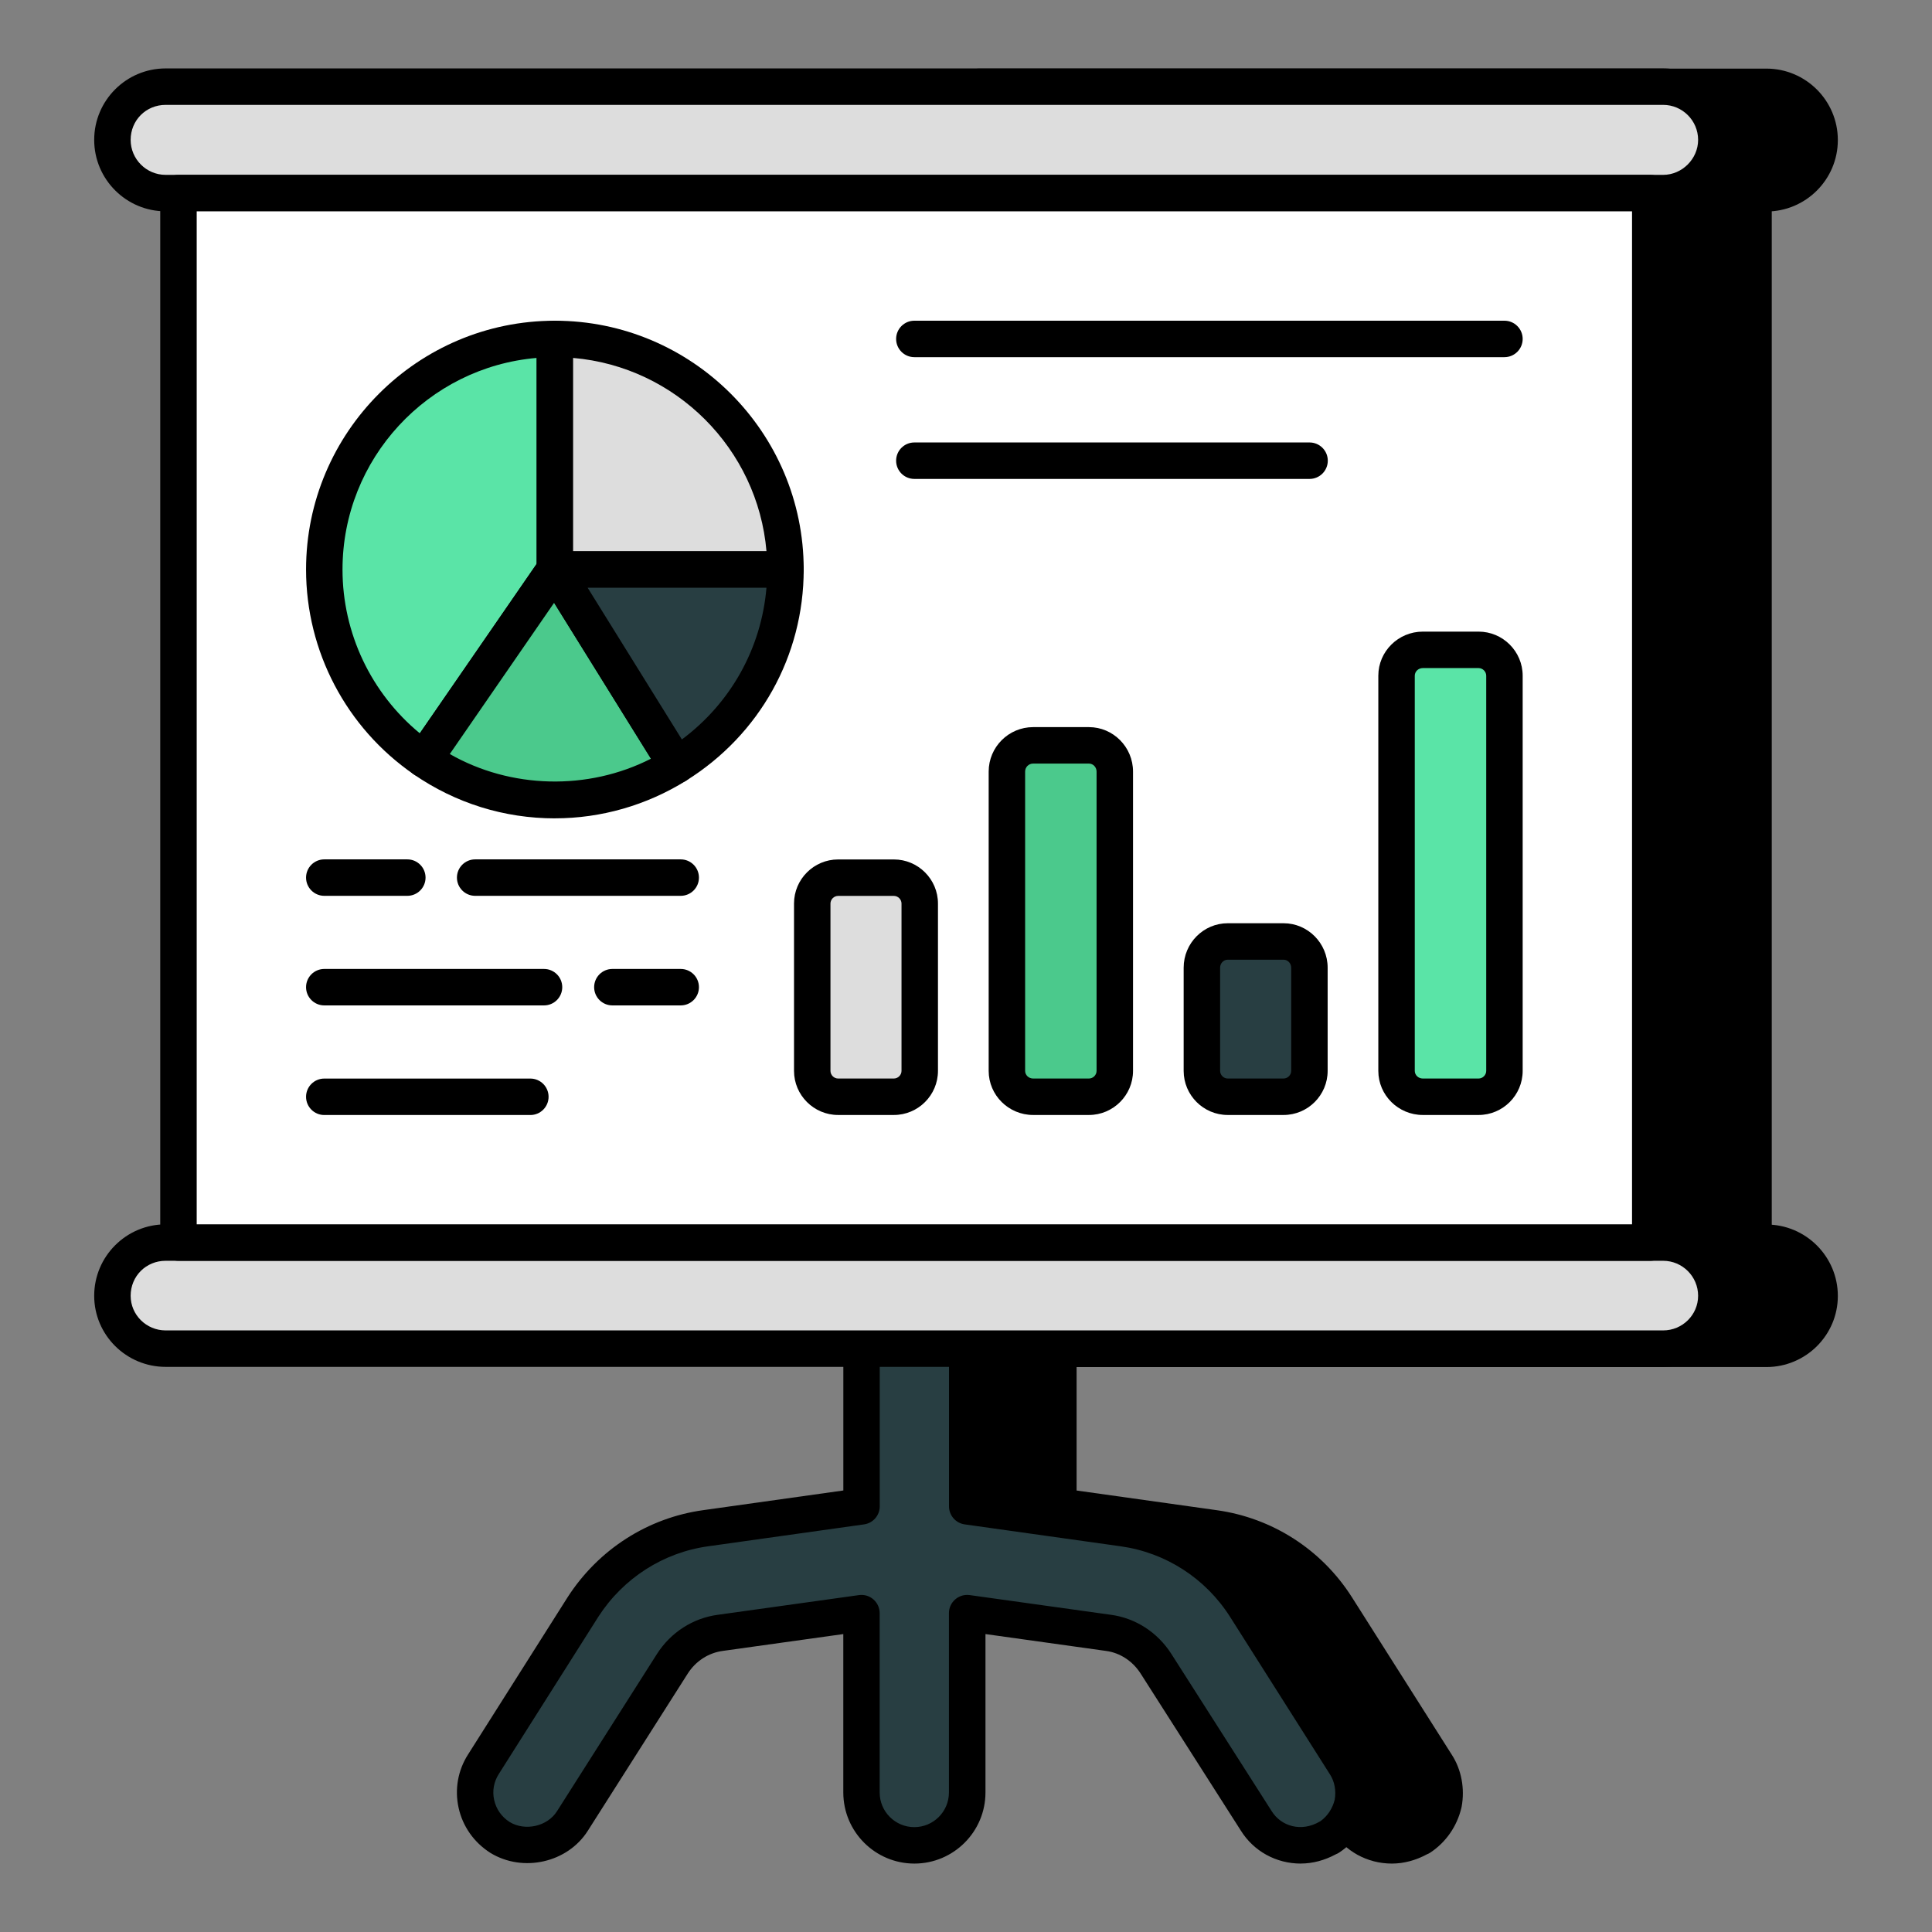 <svg xmlns="http://www.w3.org/2000/svg" id="Layer_1" viewBox="0 0 53 53"><rect x="0" y="0" width="53" height="53" fill="#808080" stroke="none"/><g><g><g><g><g><g><path d="m39.605 49.473c-.09.38-.31.71-.64.93h-.01c-.24.14-.51.22-.77.22-.5 0-.96-.25-1.22-.67l-2.75-4.31c-.3-.47-.78-.78-1.31-.85l-3.87-.54h-2.9v-2.93-10.12c0-.8.65-1.45 1.45-1.45.8 0 1.45.65 1.45 1.45v10.12l4.27.6c1.38.19 2.61.98 3.36 2.16l2.74 4.32c.2.31.27.7.2 1.07z"></path><path d="m38.185 51.123c-.678 0-1.293-.339-1.646-.906l-2.747-4.305c-.22-.345-.567-.572-.953-.623l-3.874-.541-2.831.005c-.276 0-.5-.224-.5-.5v-13.05c0-1.075.875-1.95 1.95-1.95s1.95.875 1.95 1.95v9.686l3.84.539c1.528.211 2.882 1.081 3.712 2.387l2.74 4.321c.265.408.363.931.27 1.43-.001.008-.003.016-.005.023-.12.509-.422.946-.85 1.23-.03.021-.062.037-.096.05-.307.166-.638.254-.961.254zm-11.551-7.37h2.4l3.939.545c.676.09 1.283.482 1.662 1.077l2.75 4.31c.259.416.813.582 1.317.286.009-.005.019-.011.028-.016.192-.143.324-.344.384-.585.043-.247-.004-.499-.131-.695l-2.742-4.324c-.673-1.057-1.769-1.762-3.006-1.933l-4.271-.6c-.247-.034-.431-.246-.431-.495v-10.12c0-.524-.426-.95-.95-.95s-.95.426-.95.95v12.55zm12.971 5.721h.01z"></path></g></g></g></g><g><g><path d="m48.457 34.092h-21.595v2.91h21.595c.8 0 1.46-.65 1.46-1.45 0-.81-.66-1.46-1.46-1.46z"></path><path d="m48.457 37.502h-21.595c-.276 0-.5-.224-.5-.5v-2.91c0-.276.224-.5.5-.5h21.595c1.081 0 1.96.879 1.96 1.96 0 1.075-.879 1.95-1.96 1.95zm-21.095-1h21.095c.529 0 .96-.426.96-.95 0-.529-.431-.96-.96-.96h-21.095z"></path></g><g><path d="m48.457 2.382h-21.595v2.92h21.595c.8 0 1.46-.66 1.46-1.46 0-.81-.66-1.46-1.46-1.46z"></path><path d="m48.457 5.802h-21.595c-.276 0-.5-.224-.5-.5v-2.92c0-.276.224-.5.5-.5h21.595c1.081 0 1.96.879 1.96 1.96s-.879 1.96-1.96 1.96zm-21.095-1h21.095c.521 0 .96-.439.96-.96 0-.529-.431-.96-.96-.96h-21.095z"></path></g></g><g><path d="m26.861 5.302h21.243v28.79h-21.243z"></path><path d="m48.104 34.592h-21.242c-.276 0-.5-.224-.5-.5v-28.79c0-.276.224-.5.5-.5h21.242c.276 0 .5.224.5.5v28.79c0 .276-.224.5-.5.5zm-20.742-1h20.242v-27.79h-20.242z"></path></g><g><g><g><g><path d="m37.105 49.473c-.09.38-.31.71-.64.93h-.01c-.24.14-.51.22-.77.22-.5 0-.96-.25-1.22-.67l-2.75-4.31c-.3-.47-.78-.78-1.31-.85l-3.87-.54v4.92c0 .8-.65 1.45-1.45 1.45-.8 0-1.45-.65-1.45-1.45v-4.92l-3.87.54c-.54.07-1.02.38-1.32.85l-2.74 4.31c-.41.65-1.32.86-1.99.45-.69-.44-.88-1.34-.45-2.01l2.73-4.31c.76-1.18 1.98-1.97 3.37-2.16l4.27-.6v-10.12c0-.8.65-1.45 1.45-1.45.8 0 1.45.65 1.45 1.45v10.12l4.27.6c1.38.19 2.61.98 3.36 2.16l2.74 4.32c.2.31.27.7.2 1.07z" fill="#283e42"></path><path d="m35.685 51.123c-.678 0-1.293-.339-1.646-.906l-2.747-4.305c-.22-.345-.567-.572-.953-.623l-3.305-.462v4.346c0 1.075-.875 1.95-1.95 1.95s-1.95-.875-1.95-1.95v-4.346l-3.3.461c-.397.052-.748.279-.968.624l-2.74 4.31c-.553.875-1.776 1.155-2.673.608-.454-.29-.761-.729-.873-1.24-.111-.508-.018-1.029.264-1.467l2.728-4.308c.844-1.31 2.201-2.179 3.725-2.388l3.838-.539v-9.686c0-1.075.875-1.95 1.95-1.95s1.95.875 1.95 1.95v9.686l3.84.539c1.528.211 2.882 1.081 3.712 2.387l2.74 4.321c.265.408.363.931.27 1.43-.001.008-.003.016-.005.023-.12.509-.422.946-.85 1.23-.03.021-.062.037-.096.05-.307.166-.638.254-.961.254zm-9.15-7.37c.023 0 .046.002.069.005l3.87.54c.676.09 1.283.482 1.662 1.077l2.75 4.31c.259.416.812.582 1.317.286.009-.005.019-.011.028-.016.192-.143.324-.344.384-.585.043-.247-.004-.499-.131-.695l-2.742-4.324c-.673-1.057-1.769-1.762-3.006-1.933l-4.271-.6c-.247-.034-.431-.246-.431-.495v-10.12c0-.524-.426-.95-.95-.95s-.95.426-.95.95v10.12c0 .249-.184.461-.431.495l-4.27.6c-1.236.169-2.336.875-3.02 1.936l-2.727 4.308c-.139.215-.185.468-.13.715.055.251.206.466.426.606.423.257 1.034.122 1.298-.296l2.741-4.312c.38-.596.991-.988 1.678-1.078l3.864-.539c.144-.02.288.022.397.118.109.095.172.232.172.377v4.92c0 .524.426.95.95.95s.95-.426.95-.95v-4.92c0-.145.062-.282.172-.377.092-.08.208-.123.328-.123zm10.57 5.721h.01z"></path></g></g></g></g><g><g><path d="m47.083 35.547c0 .8-.66 1.45-1.46 1.45h-41.08c-.81 0-1.46-.65-1.46-1.45 0-.81.65-1.46 1.46-1.46h41.08c.8-0 1.46.65 1.46 1.46z" fill="#ddd"></path><path d="m45.624 37.497h-41.08c-1.081 0-1.96-.875-1.96-1.95 0-1.081.879-1.96 1.96-1.96h41.08c1.081 0 1.96.879 1.96 1.96 0 1.075-.879 1.95-1.96 1.95zm-41.08-2.91c-.538 0-.96.422-.96.96 0 .524.431.95.96.95h41.08c.529 0 .96-.426.96-.95 0-.529-.431-.96-.96-.96z"></path></g><g><path d="m3.083 3.837c0-.81.65-1.46 1.46-1.46h41.08c.8 0 1.46.65 1.46 1.46 0 .8-.66 1.46-1.46 1.46h-41.08c-.81 0-1.46-.66-1.46-1.46z" fill="#ddd"></path><path d="m45.624 5.797h-41.08c-1.081 0-1.96-.879-1.96-1.96s.879-1.96 1.96-1.96h41.08c1.081 0 1.96.879 1.96 1.96s-.879 1.96-1.96 1.96zm-41.08-2.92c-.538 0-.96.422-.96.96 0 .529.431.96.96.96h41.08c.521 0 .96-.439.96-.96 0-.529-.431-.96-.96-.96z"></path></g></g><g><path d="m4.896 5.297h40.375v28.79h-40.375z" fill="#fff"></path><path d="m45.271 34.587h-40.375c-.276 0-.5-.224-.5-.5v-28.79c0-.276.224-.5.5-.5h40.375c.276 0 .5.224.5.5v28.79c0 .276-.224.5-.5.5zm-39.875-1h39.375v-27.79h-39.375z"></path></g><g><path d="m14.549 30.588h-5.653c-.276 0-.5-.224-.5-.5s.224-.5.5-.5h5.653c.276 0 .5.224.5.5s-.224.5-.5.5z"></path></g><g><path d="m14.924 27.581h-6.028c-.276 0-.5-.224-.5-.5s.224-.5.5-.5h6.028c.276 0 .5.224.5.5s-.224.5-.5.5z"></path></g><g><path d="m18.674 27.581h-1.875c-.276 0-.5-.224-.5-.5s.224-.5.5-.5h1.875c.276 0 .5.224.5.5s-.224.5-.5.5z"></path></g><g><path d="m11.174 24.575h-2.278c-.276 0-.5-.224-.5-.5s.224-.5.5-.5h2.278c.276 0 .5.224.5.5s-.224.5-.5.5z"></path></g><g><path d="m18.674 24.575h-5.639c-.276 0-.5-.224-.5-.5s.224-.5.5-.5h5.639c.276 0 .5.224.5.5s-.224.5-.5.5z"></path></g><g><path d="m41.271 9.798h-16.188c-.276 0-.5-.224-.5-.5s.224-.5.5-.5h16.188c.276 0 .5.224.5.5s-.224.5-.5.5z"></path></g><g><g><path d="m41.271 18.537v10.84c0 .39-.32.71-.71.71h-1.53c-.4 0-.72-.32-.72-.71v-10.84c0-.39.32-.71.72-.71h1.53c.39-0.0.71.32.71.71z" fill="#5ae4a7"></path><path d="m40.561 30.587h-1.529c-.673 0-1.221-.543-1.221-1.21v-10.84c0-.667.548-1.21 1.221-1.21h1.529c.667 0 1.21.543 1.21 1.21v10.84c0 .667-.543 1.21-1.21 1.21zm-1.529-12.26c-.122 0-.221.094-.221.21v10.84c0 .116.099.21.221.21h1.529c.114 0 .21-.096.21-.21v-10.84c0-.114-.096-.21-.21-.21h-1.529z"></path></g><g><path d="m25.231 24.787v4.59c0 .39-.32.71-.71.71h-1.53c-.39 0-.71-.32-.71-.71v-4.59c0-.39.32-.71.71-.71h1.53c.39-0.0.71.32.71.71z" fill="#ddd"></path><path d="m24.521 30.587h-1.529c-.667 0-1.21-.543-1.21-1.21v-4.59c0-.667.543-1.21 1.21-1.21h1.529c.667 0 1.21.543 1.21 1.21v4.59c0 .667-.543 1.21-1.21 1.21zm-1.529-6.01c-.114 0-.21.096-.21.21v4.59c0 .114.096.21.21.21h1.529c.114 0 .21-.096.21-.21v-4.59c0-.114-.096-.21-.21-.21z"></path></g><g><path d="m35.921 26.547v2.83c0 .39-.32.71-.71.71h-1.53c-.39 0-.71-.32-.71-.71v-2.83c0-.4.32-.72.71-.72h1.53c.39 0 .71.32.71.72z" fill="#283e42"></path><path d="m35.211 30.587h-1.53c-.667 0-1.21-.543-1.21-1.21v-2.83c0-.673.543-1.22 1.21-1.22h1.53c.667 0 1.21.547 1.21 1.22v2.83c-0.0.667-.543 1.21-1.21 1.21zm-1.53-4.26c-.116 0-.21.099-.21.22v2.83c0 .114.096.21.21.21h1.53c.114 0 .21-.096.21-.21v-2.83c0-.121-.094-.22-.21-.22z"></path></g><g><path d="m30.581 21.167v8.21c0 .39-.32.71-.71.71h-1.53c-.4 0-.72-.32-.72-.71v-8.21c0-.4.32-.72.72-.72h1.53c.39 0 .71.32.71.72z" fill="#4bc98c"></path><path d="m29.872 30.587h-1.53c-.673 0-1.22-.543-1.22-1.21v-8.21c0-.673.547-1.22 1.22-1.22h1.53c.667 0 1.21.547 1.21 1.22v8.21c0.0.667-.543 1.21-1.21 1.21zm-1.53-9.64c-.123 0-.22.097-.22.22v8.21c0 .116.099.21.22.21h1.53c.114 0 .21-.096.21-.21v-8.21c0-.121-.094-.22-.21-.22z"></path></g></g><g><path d="m35.925 13.138h-10.842c-.276 0-.5-.224-.5-.5s.224-.5.5-.5h10.842c.276 0 .5.224.5.5s-.224.5-.5.5z"></path></g></g><g><g><path d="m15.222 9.297c-3.494 0-6.326 2.832-6.326 6.326 0 2.16 1.085 4.066 2.737 5.207l3.589-5.207z" fill="#5ae4a7"></path><path d="m11.632 21.33c-.101 0-.2-.03-.284-.089-1.849-1.275-2.952-3.376-2.952-5.617 0-3.764 3.062-6.826 6.826-6.826.276 0 .5.224.5.5v6.326c0 .102-.031.2-.088.284l-3.59 5.206c-.076.108-.191.184-.322.208-.029.005-.06.008-.09.008zm3.09-11.511c-2.979.254-5.326 2.761-5.326 5.805 0 1.745.784 3.391 2.121 4.493l3.205-4.648z"></path></g><g><path d="m11.633 20.831c1.02.704 2.255 1.119 3.589 1.119 1.226 0 2.366-.354 3.335-.958l-3.335-5.368z" fill="#4bc98c"></path><path d="m15.222 22.45c-1.39 0-2.729-.418-3.874-1.209-.228-.156-.284-.468-.128-.695l3.59-5.206c.096-.138.259-.206.424-.216.169.004.324.093.413.236l3.335 5.368c.146.234.073.542-.16.688-1.087.676-2.331 1.033-3.6 1.033zm-2.883-1.765c1.665.953 3.789 1.011 5.519.128l-2.657-4.277z"></path></g><g><path d="m15.222 9.297v6.326h6.326c0-3.494-2.832-6.326-6.326-6.326z" fill="#ddd"></path><path d="m21.548 16.124h-6.326c-.276 0-.5-.224-.5-.5v-6.326c0-.276.224-.5.5-.5 3.764 0 6.826 3.062 6.826 6.826-0.0.276-.224.5-.5.5zm-5.826-1h5.305c-.24-2.814-2.49-5.064-5.305-5.305z"></path></g><g><path d="m18.557 20.992c1.793-1.117 2.991-3.1 2.991-5.368h-6.326z" fill="#283e42"></path><path d="m18.557 21.492c-.038 0-.076-.004-.113-.013-.13-.03-.241-.11-.312-.224l-3.335-5.368c-.096-.154-.101-.348-.012-.507.088-.158.255-.257.437-.257h6.326c.276 0 .5.224.5.5 0 2.368-1.206 4.533-3.227 5.793-.08.05-.172.075-.265.075zm-2.436-5.368 2.585 4.161c1.342-1 2.18-2.503 2.32-4.161z"></path></g></g></g></svg>